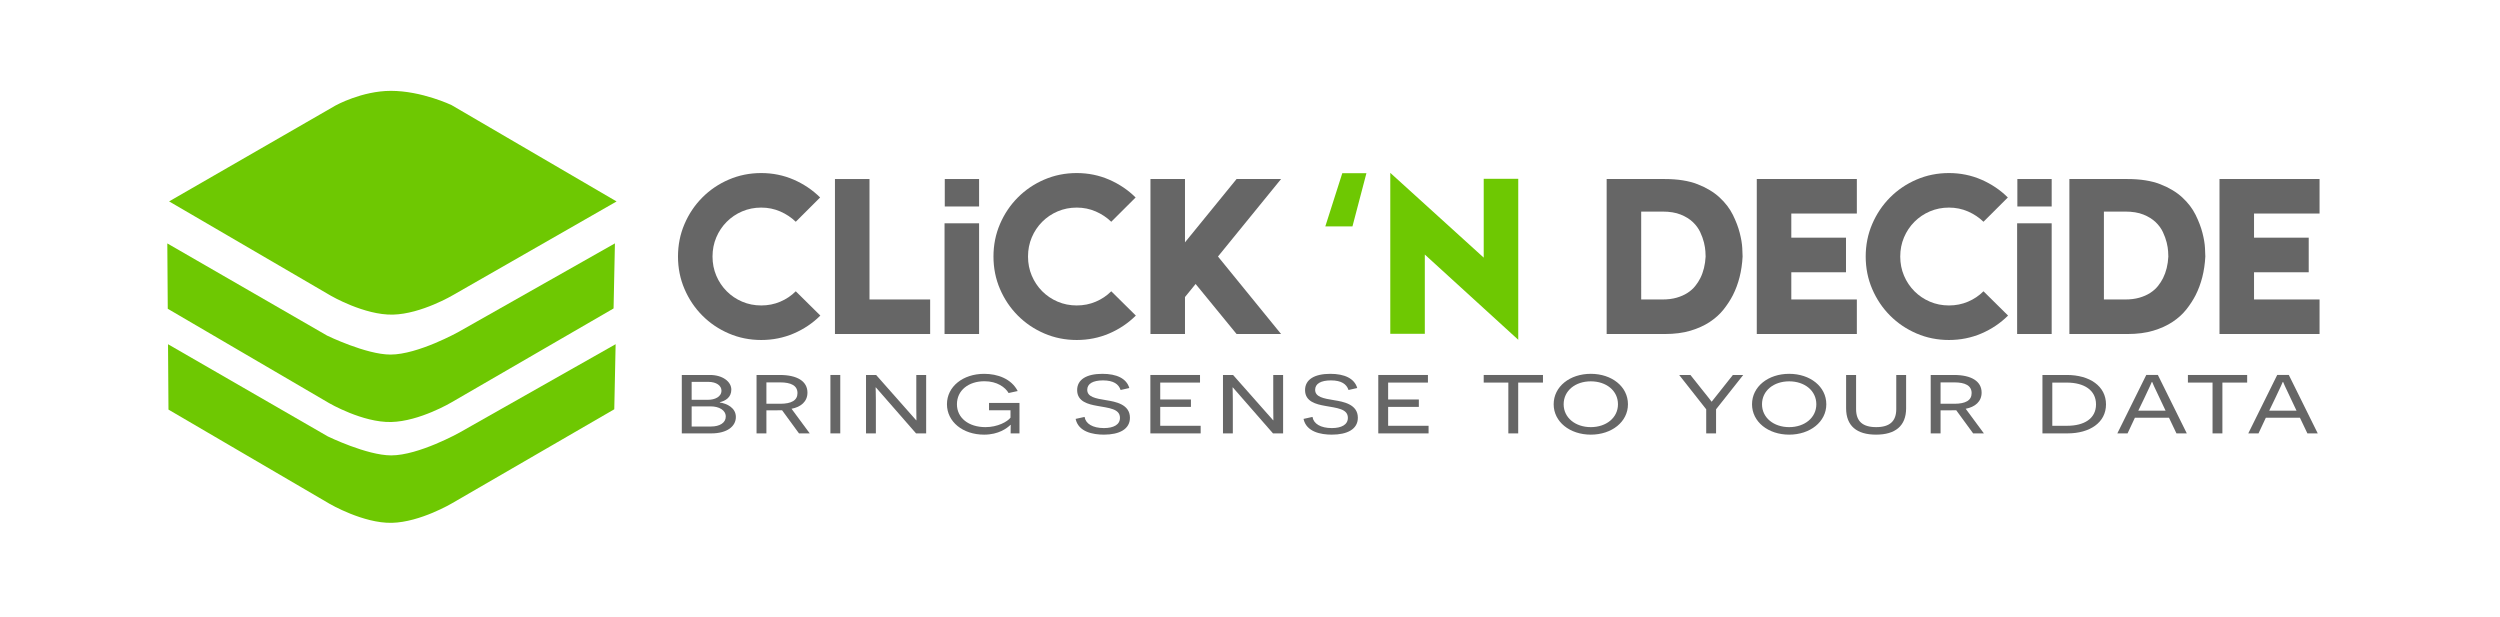 <?xml version="1.0" encoding="UTF-8" standalone="no"?>
<!-- Created with Inkscape (http://www.inkscape.org/) -->

<svg
   xmlns:dc="http://purl.org/dc/elements/1.1/"
   xmlns:cc="http://creativecommons.org/ns#"
   xmlns:rdf="http://www.w3.org/1999/02/22-rdf-syntax-ns#"
   xmlns:svg="http://www.w3.org/2000/svg"
   xmlns="http://www.w3.org/2000/svg"
   xmlns:sodipodi="http://sodipodi.sourceforge.net/DTD/sodipodi-0.dtd"
   xmlns:inkscape="http://www.inkscape.org/namespaces/inkscape"
   width="92.355mm"
   height="22.785mm"
   viewBox="0 0 327.244 80.735"
   id="svg14516"
   version="1.1"
   inkscape:version="0.91 r13725"
   sodipodi:docname="clickndecide-logo-2.svg">
  <defs
     id="defs14518" />
  <sodipodi:namedview
     id="base"
     pagecolor="#ffffff"
     bordercolor="#666666"
     borderopacity="1.0"
     inkscape:pageopacity="0.0"
     inkscape:pageshadow="2"
     inkscape:zoom="0.35"
     inkscape:cx="-388.52098"
     inkscape:cy="-105.34678"
     inkscape:document-units="px"
     inkscape:current-layer="layer1"
     showgrid="false"
     fit-margin-top="0"
     fit-margin-left="0"
     fit-margin-right="0"
     fit-margin-bottom="0"
     inkscape:window-width="1280"
     inkscape:window-height="961"
     inkscape:window-x="1272"
     inkscape:window-y="-8"
     inkscape:window-maximized="1" />
  <g
     inkscape:label="Calque 1"
     inkscape:groupmode="layer"
     id="layer1"
     transform="translate(-242.092,-346.28)">
    <g
       id="g15286">
      <g
         id="g5532"
         transform="matrix(1.25,0,0,-1.25,335.174,402.109)">
        <path
           d="m 0,0 c 0.886,0 1.535,0.382 1.535,1.038 0,0.677 -0.702,1.07 -1.588,1.07 l -1.984,0 L -2.037,0 0,0 Z m -0.317,2.797 c 0.701,0 1.402,0.306 1.402,0.961 0,0.514 -0.516,0.918 -1.389,0.918 l -1.733,0 0,-1.879 1.72,0 z m 1.23,-0.284 c 0.754,-0.11 1.68,-0.557 1.68,-1.519 0,-0.973 -0.913,-1.715 -2.567,-1.715 l -3.095,0 0,6.118 2.95,0 c 1.336,0 2.236,-0.71 2.236,-1.53 0,-0.819 -0.609,-1.179 -1.204,-1.322 l 0,-0.032 z"
           style="fill:#666666;fill-opacity:1;fill-rule:nonzero;stroke:none"
           id="path5534"
           inkscape:connector-curvature="0" />
      </g>
      <g
         id="g5536"
         transform="matrix(1.25,0,0,-1.25,344.215,399.132)">
        <path
           d="M 0,0 C 1.19,0 1.812,0.36 1.812,1.114 1.812,1.901 1.138,2.239 0,2.239 l -1.442,0 L -1.442,0 0,0 Z m 0.198,-0.678 c -0.291,-0.011 -0.661,-0.011 -0.82,-0.011 l -0.82,0 0,-2.414 -1.032,0 0,6.118 2.434,0 c 1.839,0 2.897,-0.666 2.897,-1.846 0,-0.94 -0.688,-1.508 -1.667,-1.693 l 1.906,-2.579 -1.125,0 -1.773,2.425 z"
           style="fill:#666666;fill-opacity:1;fill-rule:nonzero;stroke:none"
           id="path5538"
           inkscape:connector-curvature="0" />
      </g>
      <path
         d="m 350.791,395.363 1.29,0 0,7.647 -1.29,0 0,-7.647 z"
         style="fill:#666666;fill-opacity:1;fill-rule:nonzero;stroke:none"
         id="path5540"
         inkscape:connector-curvature="0" />
      <g
         id="g5542"
         transform="matrix(1.25,0,0,-1.25,362,403.011)">
        <path
           d="m 0,0 -4.207,4.818 -0.026,0 c 0,-0.011 0.026,-0.666 0.026,-1.399 l 0,-3.419 -1.032,0 0,6.118 1.059,0 4.193,-4.742 0.027,0 c 0,0.012 -0.013,0.634 -0.013,1.312 l 0,3.43 1.032,0 L 1.059,0 0,0 Z"
           style="fill:#666666;fill-opacity:1;fill-rule:nonzero;stroke:none"
           id="path5544"
           inkscape:connector-curvature="0" />
      </g>
      <g
         id="g5546"
         transform="matrix(1.25,0,0,-1.25,374.38,403.011)">
        <path
           d="m 0,0 c 0,0.71 0.014,0.863 0.014,0.896 l -0.027,0 c -0.357,-0.35 -1.244,-1.027 -2.764,-1.027 -2.223,0 -3.89,1.344 -3.89,3.19 0,1.836 1.667,3.179 3.902,3.179 1.39,0 2.845,-0.513 3.506,-1.802 L -0.211,4.228 c -0.345,0.59 -1.191,1.234 -2.527,1.234 -1.667,0 -2.884,-0.95 -2.884,-2.414 0,-1.42 1.217,-2.392 2.99,-2.392 1.27,0 2.302,0.568 2.619,0.994 l 0,0.775 -2.249,0 0,0.765 3.189,0 L 0.927,0 0,0 Z"
           style="fill:#666666;fill-opacity:1;fill-rule:nonzero;stroke:none"
           id="path5548"
           inkscape:connector-curvature="0" />
      </g>
      <g
         id="g5550"
         transform="matrix(1.25,0,0,-1.25,384.062,400.853)">
        <path
           d="m 0,0 c 0.105,-0.71 0.847,-1.169 2.024,-1.169 1.005,0 1.68,0.35 1.68,1.071 0,0.951 -1.138,1.027 -2.394,1.256 -0.914,0.164 -2.09,0.437 -2.09,1.65 0,1.114 0.992,1.704 2.645,1.704 1.508,0 2.528,-0.491 2.819,-1.486 L 3.771,2.819 C 3.572,3.431 3.029,3.824 1.932,3.824 0.873,3.824 0.277,3.475 0.277,2.841 c 0,-0.743 0.834,-0.907 1.998,-1.093 0.94,-0.153 2.474,-0.415 2.474,-1.835 0,-1.202 -1.111,-1.77 -2.725,-1.77 -1.177,0 -2.672,0.295 -2.963,1.649 L 0,0 Z"
           style="fill:#666666;fill-opacity:1;fill-rule:nonzero;stroke:none"
           id="path5552"
           inkscape:connector-curvature="0" />
      </g>
      <g
         id="g5554"
         transform="matrix(1.25,0,0,-1.25,392.673,395.363)">
        <path
           d="m 0,0 5.199,0 0,-0.797 -4.167,0 0,-1.77 3.215,0 0,-0.776 -3.215,0 0,-1.978 4.234,0 0,-0.797 L 0,-6.118 0,0 Z"
           style="fill:#666666;fill-opacity:1;fill-rule:nonzero;stroke:none"
           id="path5556"
           inkscape:connector-curvature="0" />
      </g>
      <g
         id="g5558"
         transform="matrix(1.25,0,0,-1.25,408.725,403.011)">
        <path
           d="m 0,0 -4.207,4.818 -0.026,0 c 0,-0.011 0.026,-0.666 0.026,-1.399 l 0,-3.419 -1.032,0 0,6.118 1.058,0 4.194,-4.742 0.026,0 c 0,0.012 -0.013,0.634 -0.013,1.312 l 0,3.43 1.032,0 L 1.058,0 0,0 Z"
           style="fill:#666666;fill-opacity:1;fill-rule:nonzero;stroke:none"
           id="path5560"
           inkscape:connector-curvature="0" />
      </g>
      <g
         id="g5562"
         transform="matrix(1.25,0,0,-1.25,413.895,400.853)">
        <path
           d="m 0,0 c 0.105,-0.71 0.847,-1.169 2.024,-1.169 1.005,0 1.68,0.35 1.68,1.071 0,0.951 -1.138,1.027 -2.394,1.256 -0.914,0.164 -2.09,0.437 -2.09,1.65 0,1.114 0.992,1.704 2.645,1.704 1.508,0 2.528,-0.491 2.819,-1.486 L 3.771,2.819 C 3.572,3.431 3.029,3.824 1.932,3.824 0.873,3.824 0.277,3.475 0.277,2.841 c 0,-0.743 0.834,-0.907 1.998,-1.093 0.94,-0.153 2.474,-0.415 2.474,-1.835 0,-1.202 -1.111,-1.77 -2.725,-1.77 -1.177,0 -2.672,0.295 -2.963,1.649 L 0,0 Z"
           style="fill:#666666;fill-opacity:1;fill-rule:nonzero;stroke:none"
           id="path5564"
           inkscape:connector-curvature="0" />
      </g>
      <g
         id="g5566"
         transform="matrix(1.25,0,0,-1.25,422.506,395.363)">
        <path
           d="m 0,0 5.199,0 0,-0.797 -4.167,0 0,-1.77 3.215,0 0,-0.776 -3.215,0 0,-1.978 4.234,0 0,-0.797 L 0,-6.118 0,0 Z"
           style="fill:#666666;fill-opacity:1;fill-rule:nonzero;stroke:none"
           id="path5568"
           inkscape:connector-curvature="0" />
      </g>
      <g
         id="g5570"
         transform="matrix(1.25,0,0,-1.25,440.821,396.359)">
        <path
           d="m 0,0 0,-5.321 -1.032,0 0,5.321 -2.58,0 0,0.797 6.205,0 L 2.593,0 0,0 Z"
           style="fill:#666666;fill-opacity:1;fill-rule:nonzero;stroke:none"
           id="path5572"
           inkscape:connector-curvature="0" />
      </g>
      <g
         id="g5574"
         transform="matrix(1.25,0,0,-1.25,450.326,402.191)">
        <path
           d="M 0,0 C 1.613,0 2.844,0.983 2.844,2.393 2.844,3.824 1.613,4.796 0,4.796 -1.614,4.796 -2.845,3.824 -2.845,2.393 -2.845,0.983 -1.614,0 0,0 m 0,5.583 c 2.195,0 3.889,-1.333 3.889,-3.19 0,-1.836 -1.694,-3.18 -3.889,-3.18 -2.196,0 -3.89,1.344 -3.89,3.18 0,1.857 1.694,3.19 3.89,3.19"
           style="fill:#666666;fill-opacity:1;fill-rule:nonzero;stroke:none"
           id="path5576"
           inkscape:connector-curvature="0" />
      </g>
      <g
         id="g5578"
         transform="matrix(1.25,0,0,-1.25,465.431,403.011)">
        <path
           d="m 0,0 0,2.524 -2.831,3.594 1.178,0 1.19,-1.496 C 0.133,3.9 0.543,3.343 0.556,3.332 l 0.026,0 c 0.014,0.011 0.437,0.557 1.032,1.3 l 1.178,1.486 1.085,0 L 1.032,2.524 1.032,0 0,0 Z"
           style="fill:#666666;fill-opacity:1;fill-rule:nonzero;stroke:none"
           id="path5580"
           inkscape:connector-curvature="0" />
      </g>
      <g
         id="g5582"
         transform="matrix(1.25,0,0,-1.25,476.291,402.191)">
        <path
           d="M 0,0 C 1.613,0 2.844,0.983 2.844,2.393 2.844,3.824 1.613,4.796 0,4.796 -1.614,4.796 -2.845,3.824 -2.845,2.393 -2.845,0.983 -1.614,0 0,0 m 0,5.583 c 2.195,0 3.889,-1.333 3.889,-3.19 0,-1.836 -1.694,-3.18 -3.889,-3.18 -2.196,0 -3.89,1.344 -3.89,3.18 0,1.857 1.694,3.19 3.89,3.19"
           style="fill:#666666;fill-opacity:1;fill-rule:nonzero;stroke:none"
           id="path5584"
           inkscape:connector-curvature="0" />
      </g>
      <g
         id="g5586"
         transform="matrix(1.25,0,0,-1.25,491.598,399.719)">
        <path
           d="m 0,0 c 0,-1.857 -1.138,-2.764 -3.148,-2.764 -2.011,0 -3.136,0.907 -3.136,2.764 l 0,3.485 1.045,0 0,-3.572 c 0,-1.267 0.675,-1.89 2.103,-1.89 1.429,0 2.104,0.623 2.104,1.89 l 0,3.572 L 0,3.485 0,0 Z"
           style="fill:#666666;fill-opacity:1;fill-rule:nonzero;stroke:none"
           id="path5588"
           inkscape:connector-curvature="0" />
      </g>
      <g
         id="g5590"
         transform="matrix(1.25,0,0,-1.25,497.909,399.132)">
        <path
           d="M 0,0 C 1.191,0 1.812,0.36 1.812,1.114 1.812,1.901 1.138,2.239 0,2.239 l -1.441,0 L -1.441,0 0,0 Z m 0.199,-0.678 c -0.291,-0.011 -0.662,-0.011 -0.82,-0.011 l -0.82,0 0,-2.414 -1.033,0 0,6.118 2.435,0 c 1.839,0 2.897,-0.666 2.897,-1.846 0,-0.94 -0.688,-1.508 -1.667,-1.693 l 1.905,-2.579 -1.124,0 -1.773,2.425 z"
           style="fill:#666666;fill-opacity:1;fill-rule:nonzero;stroke:none"
           id="path5592"
           inkscape:connector-curvature="0" />
      </g>
      <g
         id="g5594"
         transform="matrix(1.25,0,0,-1.25,512.685,402.014)">
        <path
           d="m 0,0 c 1.76,0 3.017,0.743 3.017,2.24 0,1.486 -1.231,2.283 -3.07,2.283 l -1.508,0 L -1.561,0 0,0 Z m -0.039,5.321 c 2.394,0 4.101,-1.169 4.101,-3.081 0,-1.912 -1.707,-3.037 -4.036,-3.037 l -2.619,0 0,6.118 2.554,0 z"
           style="fill:#666666;fill-opacity:1;fill-rule:nonzero;stroke:none"
           id="path5596"
           inkscape:connector-curvature="0" />
      </g>
      <g
         id="g5598"
         transform="matrix(1.25,0,0,-1.25,524.752,398.326)">
        <path
           d="m 0,0 c -0.529,1.092 -0.754,1.617 -0.754,1.639 l -0.04,0 c 0,-0.022 -0.265,-0.601 -0.794,-1.716 l -0.622,-1.289 2.857,0 L 0,0 Z m -2.566,-2.109 -0.768,-1.639 -1.071,0 3.029,6.119 1.217,0 3.029,-6.119 -1.084,0 -0.781,1.639 -3.571,0 z"
           style="fill:#666666;fill-opacity:1;fill-rule:nonzero;stroke:none"
           id="path5600"
           inkscape:connector-curvature="0" />
      </g>
      <g
         id="g5602"
         transform="matrix(1.25,0,0,-1.25,532.999,396.359)">
        <path
           d="m 0,0 0,-5.321 -1.032,0 0,5.321 -2.58,0 0,0.797 6.205,0 L 2.593,0 0,0 Z"
           style="fill:#666666;fill-opacity:1;fill-rule:nonzero;stroke:none"
           id="path5604"
           inkscape:connector-curvature="0" />
      </g>
      <g
         id="g5606"
         transform="matrix(1.25,0,0,-1.25,541.892,398.326)">
        <path
           d="m 0,0 c -0.529,1.092 -0.754,1.617 -0.754,1.639 l -0.04,0 c 0,-0.022 -0.265,-0.601 -0.794,-1.716 l -0.622,-1.289 2.857,0 L 0,0 Z m -2.566,-2.109 -0.768,-1.639 -1.071,0 3.029,6.119 1.217,0 3.029,-6.119 -1.084,0 -0.781,1.639 -3.571,0 z"
           style="fill:#666666;fill-opacity:1;fill-rule:nonzero;stroke:none"
           id="path5608"
           inkscape:connector-curvature="0" />
      </g>
      <g
         id="g5610"
         transform="matrix(1.25,0,0,-1.25,264.051,386.699)">
        <path
           d="m 0,0 16.897,-9.879 c 0,0 3.516,-2.05 6.498,-1.978 2.982,0.07 6.319,2.059 6.319,2.059 l 16.97,9.833 0.142,6.814 -16.367,-9.266 c 0,0 -4.259,-2.378 -7.135,-2.378 -2.556,0 -6.638,1.987 -6.638,1.987 L -0.047,6.845 0,0 Z"
           style="fill:#6ec802;fill-opacity:1;fill-rule:nonzero;stroke:none"
           id="path5612"
           inkscape:connector-curvature="0" />
      </g>
      <g
         id="g5614"
         transform="matrix(1.25,0,0,-1.25,264.144,399.896)">
        <path
           d="m 0,0 16.897,-9.879 c 0,0 3.516,-2.049 6.498,-1.978 2.982,0.07 6.319,2.059 6.319,2.059 l 16.97,9.833 0.141,6.814 -16.366,-9.266 c 0,0 -4.26,-2.378 -7.135,-2.378 -2.556,0 -6.639,1.988 -6.639,1.988 L -0.047,6.845 0,0 Z"
           style="fill:#6ec802;fill-opacity:1;fill-rule:nonzero;stroke:none"
           id="path5616"
           inkscape:connector-curvature="0" />
      </g>
      <g
         id="g5618"
         transform="matrix(1.25,0,0,-1.25,264.226,372.642)">
        <path
           d="m 0,0 16.941,-9.879 c 0,0 3.516,-2.049 6.498,-1.978 2.982,0.071 6.319,2.059 6.319,2.059 l 17.101,9.792 -17.278,10.089 c 0,0 -3.122,1.493 -6.355,1.493 -3.031,0 -5.787,-1.529 -5.787,-1.529 L 0,0 Z"
           style="fill:#6ec802;fill-opacity:1;fill-rule:nonzero;stroke:none"
           id="path5620"
           inkscape:connector-curvature="0" />
      </g>
      <g
         id="g5622"
         transform="matrix(1.25,0,0,-1.25,335.359,379.858)">
        <path
           d="m 0,0 c 0,-0.714 0.131,-1.382 0.394,-2.003 0.263,-0.621 0.626,-1.164 1.09,-1.63 0.464,-0.467 1.004,-0.831 1.623,-1.095 0.618,-0.264 1.283,-0.396 1.994,-0.396 0.711,0 1.375,0.131 1.994,0.395 0.618,0.262 1.159,0.625 1.623,1.089 l 2.573,-2.544 c -0.804,-0.798 -1.735,-1.424 -2.793,-1.877 -1.06,-0.453 -2.192,-0.68 -3.397,-0.68 -1.206,0 -2.338,0.228 -3.397,0.684 -1.059,0.456 -1.984,1.082 -2.775,1.878 -0.791,0.796 -1.413,1.723 -1.866,2.783 -0.454,1.058 -0.68,2.19 -0.68,3.396 0,1.206 0.226,2.338 0.68,3.396 0.453,1.059 1.075,1.987 1.866,2.783 0.791,0.796 1.716,1.422 2.775,1.878 1.059,0.456 2.191,0.684 3.397,0.684 1.205,0 2.337,-0.231 3.397,-0.691 1.058,-0.461 1.981,-1.083 2.77,-1.866 L 8.718,3.64 C 8.254,4.088 7.713,4.448 7.095,4.718 6.476,4.988 5.812,5.124 5.101,5.124 4.39,5.124 3.725,4.992 3.107,4.728 2.488,4.464 1.948,4.099 1.484,3.633 1.02,3.167 0.657,2.624 0.394,2.003 0.131,1.382 0,0.714 0,0"
           style="fill:#666666;fill-opacity:1;fill-rule:nonzero;stroke:none"
           id="path5624"
           inkscape:connector-curvature="0" />
      </g>
      <g
         id="g5626"
         transform="matrix(1.25,0,0,-1.25,351.385,390.001)">
        <path
           d="m 0,0 0,16.229 3.617,0 0,-12.612 6.352,0 L 9.969,0 0,0 Z"
           style="fill:#666666;fill-opacity:1;fill-rule:nonzero;stroke:none"
           id="path5628"
           inkscape:connector-curvature="0" />
      </g>
      <path
         d="m 365.76,369.714 4.492,0 0,3.594 -4.492,0 0,-3.594 z m -0.029,5.796 4.521,0 0,14.491 -4.521,0 0,-14.491 z"
         style="fill:#666666;fill-opacity:1;fill-rule:nonzero;stroke:none"
         id="path5630"
         inkscape:connector-curvature="0" />
      <g
         id="g5632"
         transform="matrix(1.25,0,0,-1.25,376.656,379.858)">
        <path
           d="M 0,0 C 0,-0.714 0.131,-1.382 0.394,-2.003 0.656,-2.624 1.02,-3.167 1.483,-3.633 1.947,-4.1 2.488,-4.464 3.106,-4.728 3.725,-4.992 4.39,-5.124 5.101,-5.124 c 0.711,0 1.375,0.131 1.994,0.395 0.618,0.262 1.159,0.625 1.623,1.089 l 2.573,-2.544 C 10.487,-6.982 9.556,-7.608 8.497,-8.061 7.438,-8.514 6.306,-8.741 5.101,-8.741 c -1.206,0 -2.338,0.228 -3.397,0.684 -1.059,0.456 -1.984,1.082 -2.775,1.878 -0.791,0.796 -1.413,1.723 -1.867,2.783 -0.453,1.058 -0.679,2.19 -0.679,3.396 0,1.206 0.226,2.338 0.679,3.396 0.454,1.059 1.076,1.987 1.867,2.783 0.791,0.796 1.716,1.422 2.775,1.878 1.059,0.456 2.191,0.684 3.397,0.684 1.205,0 2.337,-0.231 3.396,-0.691 1.059,-0.461 1.982,-1.083 2.771,-1.866 L 8.718,3.64 C 8.254,4.088 7.713,4.448 7.095,4.718 6.476,4.988 5.812,5.124 5.101,5.124 4.39,5.124 3.725,4.992 3.106,4.728 2.488,4.464 1.947,4.099 1.483,3.633 1.02,3.167 0.656,2.624 0.394,2.003 0.131,1.382 0,0.714 0,0"
           style="fill:#666666;fill-opacity:1;fill-rule:nonzero;stroke:none"
           id="path5634"
           inkscape:connector-curvature="0" />
      </g>
      <g
         id="g5636"
         transform="matrix(1.25,0,0,-1.25,398.595,383.452)">
        <path
           d="m 0,0 -1.113,-1.368 0,-3.872 -3.616,0 0,16.23 3.616,0 0,-6.631 5.402,6.631 4.66,0 -6.607,-8.115 6.607,-8.115 -4.66,0 L 0,0 Z"
           style="fill:#666666;fill-opacity:1;fill-rule:nonzero;stroke:none"
           id="path5638"
           inkscape:connector-curvature="0" />
      </g>
      <g
         id="g5640"
         transform="matrix(1.25,0,0,-1.25,440.827,390.756)">
        <path
           d="m 0,0 -9.784,8.926 0,-8.3 -3.616,0 0,16.855 9.784,-8.879 0,8.253 3.616,0 L 0,0 Z"
           style="fill:#6ec802;fill-opacity:1;fill-rule:nonzero;stroke:none"
           id="path5642"
           inkscape:connector-curvature="0" />
      </g>
      <g
         id="g5644"
         transform="matrix(1.25,0,0,-1.25,459.703,385.481)">
        <path
           d="m 0,0 c 0.557,0 1.051,0.062 1.483,0.186 0.433,0.124 0.812,0.291 1.137,0.5 0.324,0.209 0.595,0.449 0.812,0.721 0.215,0.27 0.393,0.546 0.533,0.825 0.324,0.65 0.51,1.402 0.556,2.254 0,0.093 -0.008,0.275 -0.023,0.546 C 4.482,5.303 4.432,5.613 4.348,5.962 4.262,6.311 4.131,6.675 3.953,7.055 3.775,7.434 3.521,7.783 3.188,8.101 2.855,8.418 2.431,8.682 1.913,8.891 1.395,9.1 0.757,9.205 0,9.205 l -2.226,0 L -2.226,0 0,0 Z m 0.241,12.613 c 1.363,0 2.509,-0.182 3.438,-0.545 0.928,-0.363 1.695,-0.823 2.299,-1.38 C 6.581,10.132 7.046,9.525 7.371,8.869 7.696,8.211 7.937,7.582 8.091,6.979 8.246,6.376 8.335,5.847 8.358,5.391 8.382,4.935 8.393,4.637 8.393,4.498 8.315,2.983 7.975,1.631 7.371,0.441 7.108,-0.069 6.782,-0.568 6.396,-1.055 6.009,-1.542 5.528,-1.975 4.956,-2.353 4.383,-2.732 3.71,-3.037 2.936,-3.269 2.161,-3.501 1.264,-3.617 0.241,-3.617 l -6.084,0 0,16.23 6.084,0 z"
           style="fill:#666666;fill-opacity:1;fill-rule:nonzero;stroke:none"
           id="path5646"
           inkscape:connector-curvature="0" />
      </g>
      <g
         id="g5648"
         transform="matrix(1.25,0,0,-1.25,476.57,385.481)">
        <path
           d="m 0,0 6.863,0 0,-3.617 -10.479,0 0,16.23 10.479,0 0,-3.617 -6.863,0 0,-2.527 5.727,0 0,-3.617 L 0,2.852 0,0 Z"
           style="fill:#666666;fill-opacity:1;fill-rule:nonzero;stroke:none"
           id="path5650"
           inkscape:connector-curvature="0" />
      </g>
      <g
         id="g5652"
         transform="matrix(1.25,0,0,-1.25,490.829,379.858)">
        <path
           d="M 0,0 C 0,-0.714 0.131,-1.382 0.394,-2.003 0.656,-2.624 1.02,-3.167 1.483,-3.633 1.947,-4.1 2.488,-4.464 3.106,-4.728 3.725,-4.992 4.39,-5.124 5.101,-5.124 c 0.711,0 1.375,0.131 1.994,0.395 0.618,0.262 1.159,0.625 1.623,1.089 l 2.573,-2.544 C 10.487,-6.982 9.556,-7.608 8.497,-8.061 7.438,-8.514 6.306,-8.741 5.101,-8.741 c -1.206,0 -2.338,0.228 -3.397,0.684 -1.059,0.456 -1.984,1.082 -2.775,1.878 -0.791,0.796 -1.413,1.723 -1.867,2.783 -0.453,1.058 -0.679,2.19 -0.679,3.396 0,1.206 0.226,2.338 0.679,3.396 0.454,1.059 1.076,1.987 1.867,2.783 0.791,0.796 1.716,1.422 2.775,1.878 1.059,0.456 2.191,0.684 3.397,0.684 1.205,0 2.337,-0.231 3.396,-0.691 1.059,-0.461 1.982,-1.083 2.771,-1.866 L 8.718,3.64 C 8.254,4.088 7.713,4.448 7.095,4.718 6.476,4.988 5.812,5.124 5.101,5.124 4.39,5.124 3.725,4.992 3.106,4.728 2.488,4.464 1.947,4.099 1.483,3.633 1.02,3.167 0.656,2.624 0.394,2.003 0.131,1.382 0,0.714 0,0"
           style="fill:#666666;fill-opacity:1;fill-rule:nonzero;stroke:none"
           id="path5654"
           inkscape:connector-curvature="0" />
      </g>
      <path
         d="m 506.16,369.714 4.492,0 0,3.594 -4.492,0 0,-3.594 z m -0.03,5.796 4.521,0 0,14.491 -4.521,0 0,-14.491 z"
         style="fill:#666666;fill-opacity:1;fill-rule:nonzero;stroke:none"
         id="path5656"
         inkscape:connector-curvature="0" />
      <g
         id="g5658"
         transform="matrix(1.25,0,0,-1.25,520.272,385.481)">
        <path
           d="m 0,0 c 0.557,0 1.052,0.062 1.484,0.186 0.433,0.124 0.812,0.291 1.136,0.5 0.325,0.209 0.595,0.449 0.812,0.721 0.216,0.27 0.394,0.546 0.533,0.825 0.325,0.65 0.511,1.402 0.556,2.254 0,0.093 -0.007,0.275 -0.023,0.546 C 4.482,5.303 4.433,5.613 4.348,5.962 4.263,6.311 4.131,6.675 3.953,7.055 3.775,7.434 3.521,7.783 3.188,8.101 2.855,8.418 2.431,8.682 1.913,8.891 1.396,9.1 0.758,9.205 0,9.205 l -2.226,0 L -2.226,0 0,0 Z m 0.242,12.613 c 1.362,0 2.508,-0.182 3.438,-0.545 0.928,-0.363 1.694,-0.823 2.299,-1.38 C 6.582,10.132 7.046,9.525 7.371,8.869 7.697,8.211 7.937,7.582 8.092,6.979 8.246,6.376 8.336,5.847 8.358,5.391 8.382,4.935 8.394,4.637 8.394,4.498 8.316,2.983 7.975,1.631 7.371,0.441 7.108,-0.069 6.783,-0.568 6.396,-1.055 6.009,-1.542 5.529,-1.975 4.956,-2.353 4.384,-2.732 3.71,-3.037 2.936,-3.269 2.162,-3.501 1.264,-3.617 0.242,-3.617 l -6.084,0 0,16.23 6.084,0 z"
           style="fill:#666666;fill-opacity:1;fill-rule:nonzero;stroke:none"
           id="path5660"
           inkscape:connector-curvature="0" />
      </g>
      <g
         id="g5662"
         transform="matrix(1.25,0,0,-1.25,537.14,385.481)">
        <path
           d="m 0,0 6.862,0 0,-3.617 -10.479,0 0,16.23 10.479,0 0,-3.617 -6.862,0 0,-2.527 5.727,0 0,-3.617 L 0,2.852 0,0 Z"
           style="fill:#666666;fill-opacity:1;fill-rule:nonzero;stroke:none"
           id="path5664"
           inkscape:connector-curvature="0" />
      </g>
      <g
         id="g5666"
         transform="matrix(1.25,0,0,-1.25,417.794,368.953)">
        <path
           d="m 0,0 2.527,0 -1.461,-5.567 -2.842,0 L 0,0 Z"
           style="fill:#6ec802;fill-opacity:1;fill-rule:nonzero;stroke:none"
           id="path5668"
           inkscape:connector-curvature="0" />
      </g>
    </g>
  </g>
</svg>
